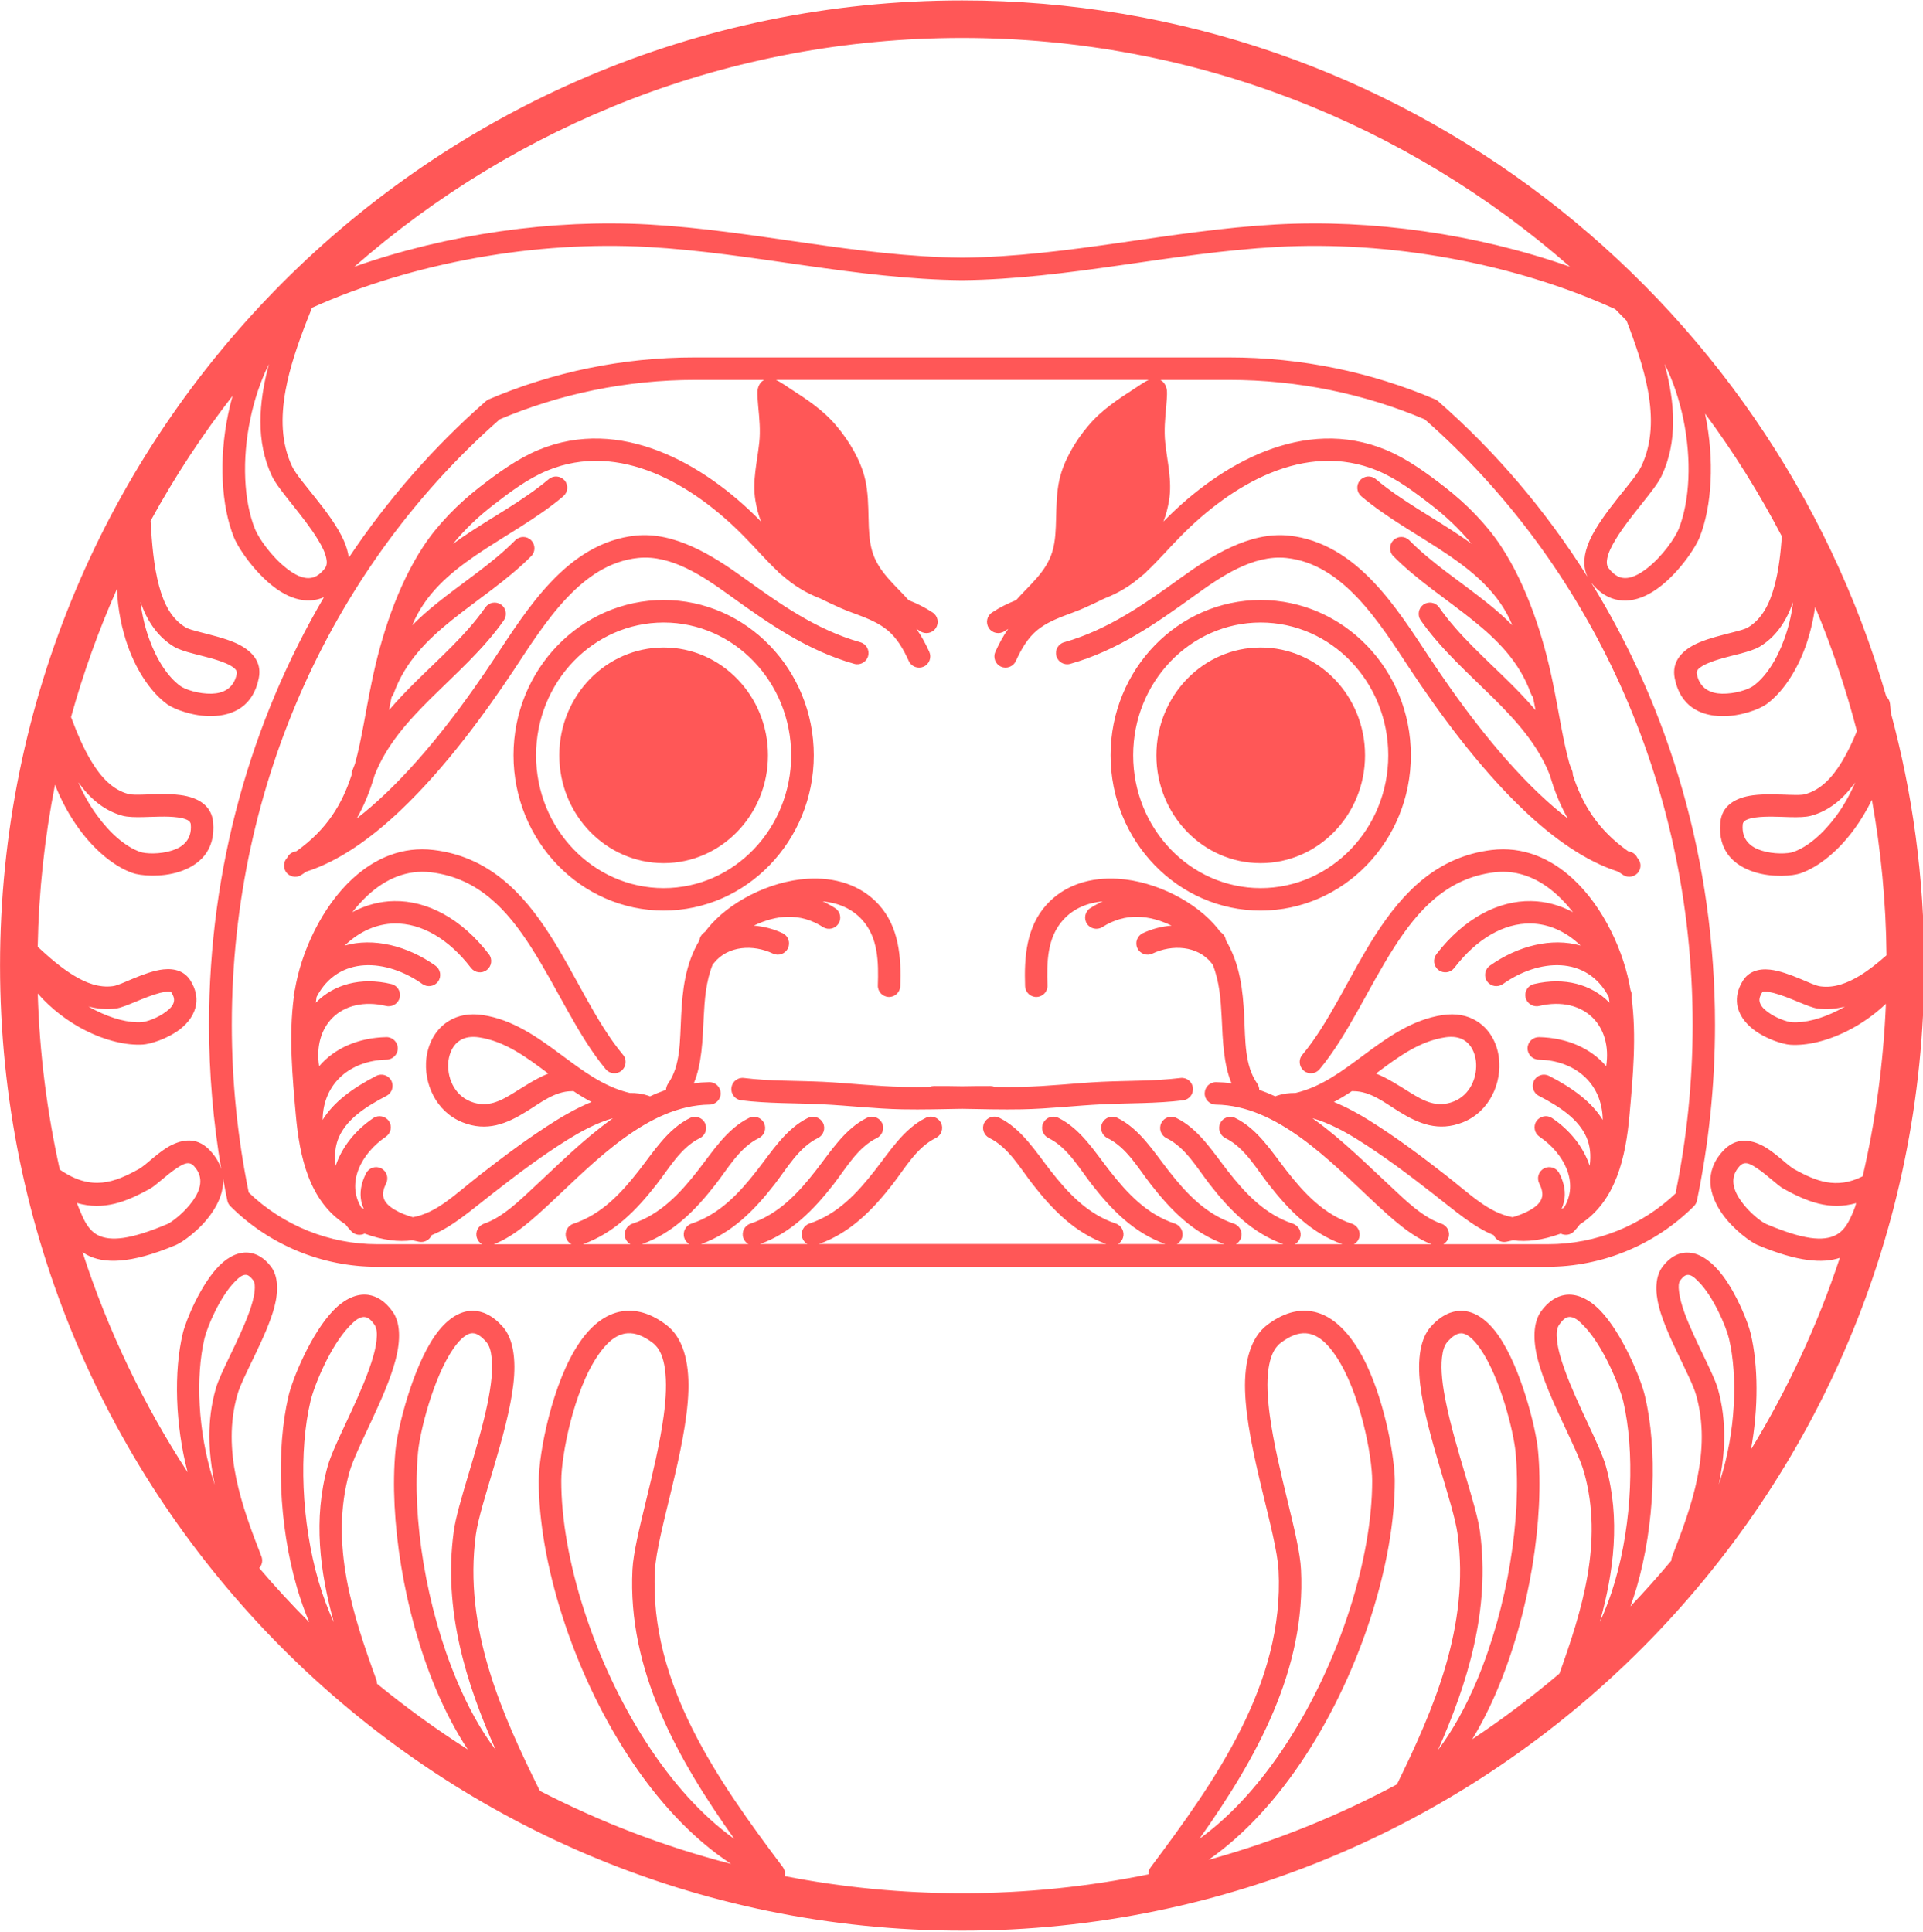 <?xml version="1.0" encoding="UTF-8"?>
<svg id="_レイヤー_2" data-name="レイヤー 2" xmlns="http://www.w3.org/2000/svg" xmlns:xlink="http://www.w3.org/1999/xlink" viewBox="0 0 406.54 408.46">
  <defs>
    <style>
      .cls-1 {
        fill: none;
      }

      .cls-2 {
        fill: #ff5757;
        fill-rule: evenodd;
      }

      .cls-3 {
        clip-path: url(#clippath);
      }
    </style>
    <clipPath id="clippath">
      <rect class="cls-1" width="406.54" height="408.46"/>
    </clipPath>
  </defs>
  <g id="_レイヤー_1-2" data-name="レイヤー 1">
    <g class="cls-3">
      <path class="cls-2" d="M399.7,150.55c4.64,17.09,7.11,35.06,7.11,53.6,0,112.63-91.14,204.06-203.4,204.06S.01,316.79.01,204.16,91.15.09,203.41.09c92.57,0,170.81,62.19,195.37,147.18.44.39.73.93.79,1.54.08.58.11,1.16.14,1.74ZM392.57,154.6c-2.33-9.02-5.31-17.8-8.84-26.27-.41,2.96-1.11,5.79-2.03,8.38-1.98,5.47-5.02,9.85-8.3,12.21-1.44,1.03-5.5,2.61-9.52,2.5-4.42-.11-8.68-2.07-9.84-8.07-.65-3.42,1.46-5.89,5.04-7.45,2.28-.99,5.16-1.66,7.54-2.28,1.24-.32,2.3-.6,2.95-.98,2.96-1.8,4.56-5.01,5.56-8.74.89-3.23,1.3-6.86,1.57-10.49-4.75-9.1-10.17-17.78-16.24-25.97.03.05.03.1.03.16,2.01,9.65,1.44,19.41-1.19,26.04-1.11,2.72-5.69,9.34-10.88,12.03-2.01,1.05-4.12,1.54-6.15,1.22-2.04-.31-4.07-1.4-5.89-3.72,16.57,26.83,26.19,58.97,26.19,93.49,0,12.77-1.33,25.21-3.82,37.18-.08.45-.33.87-.65,1.2-8.24,8.2-19.39,12.81-31.02,12.81H79.73c-11.63,0-22.78-4.6-31.02-12.81-.32-.33-.57-.74-.65-1.2-.32-1.53-.62-3.07-.89-4.61.14,2.59-.92,5.13-2.49,7.36-2.44,3.51-6.18,6.1-7.48,6.64-9.79,4.13-15.38,3.95-18.85,2.08-.3-.17-.59-.35-.9-.55,5.37,16.58,12.88,32.2,22.21,46.52-2.63-10.07-2.93-21.32-1.03-29.31.7-2.97,3.93-10.6,7.78-14.41,2.03-2.02,4.28-2.99,6.43-2.67,1.49.23,3.04,1.07,4.47,2.94,1.44,1.93,1.63,4.97.7,8.52-1.66,6.29-6.7,14.59-7.84,18.58-3.33,11.78.95,23.57,5.1,34.15.33.85.14,1.8-.46,2.46,3.36,3.96,6.89,7.78,10.57,11.46-.97-2.3-1.84-4.73-2.57-7.25-3.96-13.49-4.42-29.48-1.82-40.56.86-3.72,4.82-13.29,9.46-18.09,2.36-2.45,4.99-3.68,7.43-3.32,1.71.26,3.5,1.26,5.1,3.51,1.66,2.29,1.76,5.96.65,10.22-2.09,8.03-8.32,18.65-9.76,23.74-4.26,15.2.76,30.31,5.67,43.85.11.29.16.58.14.88,6.13,5.02,12.53,9.67,19.22,13.93-2.52-3.81-4.77-8.11-6.72-12.73-6.83-16.21-9.93-36.18-8.57-50.54.46-4.78,3.6-17.39,8.32-24.19,2.33-3.36,5.13-5.32,8-5.31,2.01.01,4.18.93,6.34,3.36,2.22,2.47,2.88,6.89,2.25,12.22-1.22,10.52-6.99,25.06-7.92,31.74-2.68,19.88,5.53,38.01,13.53,54.19,12.74,6.58,26.28,11.8,40.43,15.45-8.3-5.42-15.68-13.51-21.78-22.88-11.88-18.22-18.93-41.24-18.88-58.19,0-5.65,2.82-20.72,8.63-29.18,2.66-3.91,5.99-6.43,9.82-6.69,2.57-.18,5.42.63,8.52,2.98,3.47,2.63,4.85,7.66,4.66,13.91-.38,12.44-6.67,30.09-7.08,38.02-1.22,23.88,13.31,44.42,27.04,62.7.41.56.54,1.26.41,1.91,12.15,2.37,24.68,3.61,37.5,3.61,13.51,0,26.68-1.38,39.4-3.99-.03-.53.14-1.08.49-1.53,13.69-18.28,28.22-38.82,27.01-62.7-.41-7.92-6.7-25.57-7.08-38.02-.19-6.25,1.22-11.28,4.67-13.91,3.93-2.97,7.46-3.51,10.55-2.62,4.29,1.23,7.89,5.57,10.52,11.16,3.98,8.47,5.89,19.68,5.91,24.36.03,16.95-7.02,39.97-18.9,58.19-5.78,8.88-12.72,16.61-20.47,22.01,13.97-3.87,27.31-9.26,39.83-15.97,7.76-15.83,15.43-33.49,12.83-52.8-.9-6.69-6.67-21.22-7.92-31.74-.63-5.34.03-9.75,2.25-12.22,2.17-2.43,4.36-3.35,6.37-3.36,2.85-.02,5.67,1.94,7.97,5.31,4.72,6.8,7.86,19.41,8.32,24.19,1.36,14.36-1.73,34.32-8.57,50.54-1.57,3.76-3.36,7.31-5.34,10.55,6.42-4.27,12.58-8.91,18.44-13.89,4.74-13.21,9.35-27.86,5.2-42.59-1.43-5.09-7.67-15.71-9.76-23.74-1.11-4.27-.97-7.93.65-10.22,1.6-2.24,3.39-3.25,5.1-3.51,2.47-.36,5.07.86,7.46,3.32,4.61,4.8,8.57,14.37,9.43,18.09,2.63,11.08,2.15,27.07-1.79,40.56-.41,1.32-.81,2.62-1.28,3.89,2.98-3.14,5.86-6.36,8.65-9.69,0-.29.05-.58.16-.86,4.13-10.58,8.41-22.37,5.07-34.15-1.14-3.99-6.18-12.29-7.84-18.58-.92-3.55-.73-6.59.73-8.52,1.82-2.4,3.82-3.14,5.72-2.99,2.42.18,4.99,2.12,7.13,5,2.96,4.01,5.23,9.67,5.81,12.13,1.6,6.73,1.65,15.79.05,24.5,7.7-12.64,14.05-26.22,18.79-40.54-3.53,1.21-8.86.89-17.41-2.71-1.28-.54-5.02-3.13-7.48-6.64-2.74-3.92-3.91-8.81.19-13.25,2.44-2.64,5.23-2.6,8.03-1.28,2.77,1.31,5.48,4.29,7.1,5.18,4.47,2.45,8.81,4.29,14.4,1.46,2.74-11.79,4.39-23.98,4.91-36.47-2.44,2.32-5.21,4.24-8.03,5.67-4.31,2.19-8.7,3.23-12.2,2.99-1.52-.1-5.1-1.18-7.73-3.19-1.84-1.41-3.2-3.26-3.49-5.38-.19-1.48.08-3.14,1.19-4.93,1.19-1.93,3.22-2.66,5.75-2.39,1.95.21,4.28,1.07,6.42,1.96,1.71.71,3.23,1.45,4.23,1.58,2.9.4,5.67-.65,8.35-2.27,1.95-1.19,3.82-2.7,5.64-4.3-.11-11.2-1.17-22.18-3.09-32.86-1.09,2.2-2.31,4.26-3.66,6.1-3.42,4.71-7.57,8.06-11.36,9.41-1.65.59-6.02.97-9.81-.24-4.23-1.34-7.79-4.41-7.21-10.49.3-3.47,3.04-5.24,6.91-5.75,2.47-.32,5.43-.16,7.86-.09,1.3.03,2.39.07,3.12-.13,3.33-.9,5.78-3.54,7.78-6.84,1.19-1.96,2.25-4.16,3.17-6.45ZM331.91,56.4c-34.39-30.12-79.32-48.38-128.51-48.38S109.29,26.28,74.91,56.4c19.77-6.96,41.92-10.07,62.23-8.94,22.23,1.24,43.95,6.8,66.27,7.02,22.32-.22,44.04-5.78,66.27-7.02,20.31-1.13,42.46,1.98,62.23,8.94ZM49.25,83.59c-6.48,8.33-12.31,17.2-17.41,26.53.27,4.69.65,9.56,1.79,13.77,1,3.74,2.6,6.95,5.58,8.74.63.38,1.71.66,2.93.98,2.39.63,5.26,1.29,7.54,2.28,3.58,1.57,5.72,4.03,5.04,7.45-1.17,6-5.42,7.95-9.84,8.07-4.01.11-8.08-1.47-9.52-2.5-3.26-2.36-6.32-6.73-8.3-12.21-1.3-3.67-2.17-7.83-2.33-12.17-3.88,8.72-7.13,17.77-9.71,27.09,1.25,3.34,2.63,6.62,4.34,9.42,2.01,3.31,4.45,5.95,7.78,6.84.73.19,1.84.16,3.12.13,2.44-.07,5.4-.23,7.86.09,3.88.51,6.61,2.28,6.94,5.75.54,6.09-3.01,9.15-7.21,10.49-3.82,1.22-8.19.83-9.84.24-3.8-1.35-7.95-4.7-11.36-9.41-1.95-2.69-3.69-5.83-5.02-9.25-2.19,11.11-3.44,22.56-3.66,34.26,2.39,2.23,4.94,4.43,7.59,6.05,2.66,1.63,5.42,2.67,8.35,2.27.97-.14,2.52-.88,4.2-1.58,2.14-.89,4.47-1.75,6.43-1.96,2.52-.27,4.55.46,5.74,2.39,1.11,1.79,1.39,3.45,1.19,4.93-.3,2.12-1.63,3.97-3.47,5.38-2.63,2.01-6.23,3.09-7.76,3.19-3.47.23-7.89-.81-12.2-2.99-3.63-1.84-7.18-4.5-10.06-7.8.38,12.75,1.98,25.2,4.66,37.23.03.02.06.03.08.05,6.67,4.61,11.55,2.63,16.59-.14,1.66-.89,4.34-3.88,7.13-5.18,2.77-1.32,5.59-1.36,8,1.28,1.19,1.27,1.93,2.57,2.33,3.88-1.68-9.91-2.58-20.13-2.58-30.55,0-33.19,8.92-64.17,24.3-90.36-.68.29-1.35.48-2.03.59-2.04.32-4.15-.17-6.16-1.22-5.15-2.69-9.76-9.31-10.85-12.03-2.66-6.63-3.22-16.4-1.22-26.04.27-1.33.6-2.67.97-3.99ZM335.57,121.84c-1.01-2.15-.76-4.73.46-7.5,1.3-2.95,3.74-6.19,6.07-9.13,2.09-2.61,4.09-4.95,4.88-6.6,2.36-4.97,2.42-10.44,1.41-15.99-.9-4.9-2.63-9.87-4.47-14.68-.03-.03-.03-.05-.03-.08-.03-.02-.03-.04-.03-.06-.79-.82-1.6-1.63-2.39-2.43-21.67-9.88-47.92-14.48-71.54-13.16-22.31,1.24-44.11,6.81-66.52,7.03h-.05c-22.4-.22-44.2-5.78-66.52-7.03-23.4-1.31-49.35,3.19-70.88,12.86-.33.84-.68,1.69-1.01,2.55,0,.03-.03.05-.03.07-1.9,4.89-3.66,9.94-4.56,14.92-1,5.55-.95,11.02,1.39,15.99.79,1.65,2.82,3.99,4.88,6.6,2.36,2.94,4.77,6.18,6.07,9.13.54,1.24.9,2.45,1.03,3.59,8.24-12.35,18.01-23.48,28.96-33.07.11-.09.22-.18.35-.26.11-.08.24-.14.38-.19,13.37-5.69,28.06-8.84,43.52-8.83h112.85c15.46,0,30.16,3.15,43.53,8.83.14.05.27.11.38.19.14.08.24.16.35.26,12.09,10.59,22.72,23.06,31.48,36.98ZM354.26,252.14c2.33-11.44,3.58-23.31,3.58-35.49,0-51.55-22.07-97.63-56.65-127.99-12.69-5.36-26.68-8.33-41.35-8.33h-14.53c.49.26,1.22.93,1.38,2.2.11.98-.14,3.15-.14,3.4-.24,2.57-.48,5.07-.21,7.66.43,4.14,1.49,8.02.81,12.23-.27,1.58-.65,3.06-1.19,4.45.08-.09.19-.18.27-.27,11.91-12.08,29.53-22.02,46.75-14.88,4.53,1.88,8.7,4.94,12.55,7.93,4.4,3.42,8.76,7.8,11.82,12.48,5.48,8.33,8.95,19.07,10.93,28.79,1.3,6.27,2.09,12.01,3.53,17.21.19.47.38.96.57,1.45.11.3.14.6.14.9,2.01,6.15,5.21,11.51,11.64,16.08.16.04.3.08.46.13.71.19,1.25.67,1.52,1.28.76.78.9,1.98.3,2.92-.7,1.1-2.2,1.43-3.28.72-.38-.24-.73-.48-1.08-.72-6.81-2.17-13.61-6.97-19.88-12.93-9.73-9.21-18.31-21.16-24.03-29.77-3.23-4.9-6.83-10.6-11.22-15.24-4.13-4.33-8.95-7.74-15-8.38-7.07-.74-13.96,4.03-19.41,7.96-8.24,5.95-16.35,11.63-26.28,14.43-1.25.36-2.58-.38-2.93-1.64-.35-1.26.38-2.58,1.65-2.93,9.35-2.66,16.97-8.09,24.79-13.72,6.32-4.56,14.45-9.69,22.69-8.83,7.19.76,13.05,4.67,17.93,9.83,4.61,4.84,8.38,10.78,11.77,15.89,5.53,8.37,13.86,19.99,23.29,28.94,1.95,1.85,3.96,3.59,5.99,5.16-1.63-2.85-2.82-5.88-3.77-9.11-2.49-6.42-7.05-11.46-11.9-16.29-5.4-5.34-11.17-10.42-15.43-16.52-.73-1.07-.48-2.56.6-3.31s2.55-.48,3.31.59c4.09,5.87,9.68,10.72,14.86,15.85,1.93,1.9,3.77,3.84,5.51,5.88-.16-.91-.35-1.83-.54-2.77-.19-.22-.35-.49-.46-.79-2.41-6.68-7.07-11.29-12.26-15.46-5.58-4.49-11.77-8.46-16.81-13.55-.92-.93-.9-2.44.03-3.36s2.44-.92,3.36.02c4.91,4.96,10.95,8.81,16.41,13.19,1.9,1.51,3.69,3.08,5.37,4.77-2.69-6.55-7.78-10.92-13.4-14.77-6.18-4.21-12.99-7.8-18.52-12.49-1.01-.85-1.14-2.35-.3-3.35.86-1.01,2.36-1.13,3.36-.28,5.43,4.58,12.09,8.07,18.14,12.19.71.48,1.41.98,2.09,1.48-2.47-3.04-5.45-5.84-8.46-8.17-3.53-2.73-7.3-5.58-11.44-7.3-15.35-6.37-30.91,3.04-41.54,13.83-2.42,2.43-4.69,5.11-7.21,7.47-.14.17-.27.32-.44.46-.19.14-.35.27-.51.4-1.17,1.01-2.36,1.94-3.69,2.74-1.39.87-2.85,1.56-4.34,2.14-1.35.67-2.71,1.3-4.12,1.94-3.42,1.53-6.99,2.3-9.98,4.68-2.11,1.69-3.49,4.16-4.61,6.6-.54,1.19-1.95,1.72-3.15,1.18s-1.71-1.95-1.17-3.15c.76-1.66,1.63-3.32,2.71-4.83-.27.16-.54.33-.81.5-1.08.72-2.58.42-3.28-.68-.73-1.09-.43-2.57.68-3.29,1.63-1.08,3.33-1.92,5.07-2.6,2.87-3.25,6.37-5.95,7.67-10.27.68-2.28.73-4.65.79-7.02.08-2.74.11-5.49.7-8.16.92-4.07,3.36-8.17,6.05-11.35,2.88-3.45,6.35-5.68,10.06-8.08.19-.12,1.87-1.3,2.77-1.69h-78.8c.9.39,2.58,1.57,2.77,1.69,3.71,2.4,7.18,4.63,10.06,8.08,2.68,3.18,5.13,7.28,6.05,11.35.6,2.66.63,5.41.7,8.16.06,2.37.11,4.74.79,7.02,1.3,4.31,4.8,7.02,7.68,10.27,1.73.68,3.44,1.52,5.07,2.6,1.11.72,1.41,2.2.68,3.29-.71,1.1-2.2,1.4-3.29.68-.27-.17-.54-.34-.81-.5,1.09,1.52,1.95,3.17,2.71,4.83.54,1.2.03,2.61-1.17,3.15s-2.6.02-3.15-1.18c-1.11-2.44-2.49-4.91-4.61-6.6-2.98-2.39-6.56-3.15-9.98-4.68-1.41-.64-2.77-1.27-4.12-1.94-1.49-.58-2.96-1.27-4.34-2.14-1.33-.8-2.52-1.73-3.69-2.74-.16-.13-.33-.27-.52-.4-.16-.14-.3-.29-.44-.46-2.52-2.36-4.8-5.04-7.21-7.47-10.63-10.79-26.2-20.2-41.54-13.83-4.15,1.72-7.92,4.57-11.44,7.3-3.01,2.32-5.99,5.13-8.46,8.17.68-.5,1.39-.99,2.09-1.48,6.05-4.12,12.72-7.61,18.14-12.19,1.01-.85,2.49-.72,3.36.28.84,1,.7,2.5-.3,3.35-5.53,4.69-12.33,8.28-18.52,12.49-5.61,3.85-10.71,8.22-13.4,14.77,1.68-1.69,3.47-3.26,5.36-4.77,5.45-4.39,11.5-8.23,16.41-13.19.92-.93,2.44-.94,3.36-.02.92.93.95,2.43.03,3.36-5.04,5.08-11.22,9.06-16.81,13.55-5.18,4.17-9.84,8.78-12.26,15.46-.11.3-.27.57-.46.79-.19.94-.38,1.86-.54,2.77,1.73-2.03,3.58-3.97,5.51-5.88,5.18-5.14,10.77-9.98,14.86-15.85.76-1.07,2.22-1.34,3.31-.59,1.09.75,1.33,2.23.6,3.31-4.26,6.1-10.03,11.18-15.43,16.52-4.85,4.82-9.41,9.86-11.91,16.29-.95,3.23-2.14,6.27-3.77,9.11,2.04-1.57,4.04-3.31,5.99-5.16,9.44-8.95,17.76-20.57,23.29-28.94,3.39-5.11,7.16-11.04,11.77-15.89,4.88-5.16,10.73-9.08,17.92-9.83,8.24-.86,16.38,4.27,22.7,8.83,7.81,5.63,15.43,11.06,24.78,13.72,1.28.35,2.01,1.67,1.66,2.93-.35,1.27-1.68,2-2.93,1.64-9.93-2.81-18.04-8.48-26.28-14.43-5.45-3.93-12.34-8.7-19.42-7.96-6.05.63-10.88,4.05-14.99,8.38-4.4,4.64-8,10.35-11.23,15.24-5.72,8.61-14.29,20.56-24.02,29.77-6.27,5.96-13.07,10.76-19.88,12.93-.35.24-.7.48-1.08.72-1.08.71-2.57.39-3.28-.72-.59-.94-.46-2.15.3-2.92.27-.61.81-1.09,1.52-1.28.16-.04.3-.08.46-.13,6.42-4.57,9.63-9.93,11.63-16.08,0-.3.03-.6.14-.9.19-.49.38-.97.57-1.45,1.44-5.2,2.22-10.94,3.53-17.21,1.98-9.72,5.45-20.46,10.93-28.79,3.07-4.68,7.43-9.06,11.82-12.48,3.85-2.98,8.03-6.05,12.56-7.93,17.22-7.14,34.84,2.8,46.74,14.88.08.09.19.18.27.27-.54-1.39-.92-2.87-1.19-4.45-.68-4.21.38-8.09.82-12.23.27-2.59.03-5.08-.22-7.66,0-.24-.24-2.41-.14-3.4.16-1.28.9-1.94,1.38-2.2h0s-14.53,0-14.53,0c-14.67,0-28.66,2.97-41.35,8.33-34.57,30.36-56.65,76.44-56.65,127.99,0,12.18,1.25,24.06,3.58,35.49,7.29,7.01,17.03,10.93,27.17,10.93h22.16c-.49-.28-.9-.73-1.08-1.31-.44-1.24.24-2.59,1.46-3.02,3.96-1.33,7.67-5.01,10.63-7.77,4.93-4.56,10.3-9.97,16.27-14.26.11-.09.24-.19.38-.28-3.53.98-7.02,2.96-9.46,4.47-5.51,3.43-10.68,7.32-15.78,11.3-4.85,3.77-8.7,7.2-13.07,8.95-.44,1.01-1.52,1.62-2.66,1.41-.46-.09-.95-.2-1.44-.32-2.9.39-6.16.02-10.09-1.41-.9.46-2.06.3-2.79-.48-.46-.48-.87-.97-1.25-1.47-7.67-4.89-9.71-14.33-10.49-23.1-.73-8.18-1.52-16.76-.43-24.96-.08-.46-.03-.95.19-1.42,0-.02,0-.04.03-.06,1.3-7.94,5.64-17.56,12.26-23.61,4.69-4.29,10.49-6.82,17.11-6.01,11.5,1.4,18.74,8.88,24.59,18.01,5.42,8.44,9.6,18.32,15.43,25.3.84,1.01.68,2.51-.33,3.35s-2.49.7-3.33-.31c-5.94-7.12-10.25-17.17-15.78-25.78-5.07-7.93-11.17-14.64-21.15-15.85-5.18-.63-9.66,1.45-13.32,4.8-1.19,1.09-2.3,2.31-3.33,3.63,2.85-1.53,5.83-2.3,8.84-2.35,6.97-.11,14.21,3.66,20.04,11.24.79,1.04.59,2.54-.46,3.33-1.03.8-2.52.6-3.33-.44-4.74-6.18-10.49-9.47-16.16-9.39-3.74.06-7.38,1.62-10.55,4.67,6.07-1.75,13.23.02,19.2,4.25,1.06.76,1.33,2.24.57,3.32-.76,1.07-2.25,1.32-3.33.56-7.54-5.37-17.76-6.11-22.37,2.72-.06.41-.11.82-.17,1.23.06-.05.08-.09.14-.14,3.64-3.66,9.28-5.38,15.84-3.81,1.27.3,2.06,1.58,1.76,2.86s-1.6,2.07-2.88,1.77c-4.69-1.11-8.76-.07-11.36,2.54-2.36,2.38-3.44,5.99-2.79,10.2,3.25-3.81,8.3-6.02,14.18-6.15,1.33-.03,2.41,1.02,2.44,2.33s-1.03,2.4-2.33,2.43c-7.65.17-13.45,4.95-13.56,12.71v.04c2.31-3.76,6.29-6.7,11.33-9.31,1.17-.6,2.6-.15,3.2,1.02.59,1.17.14,2.6-1.03,3.2-4.69,2.44-8.46,5.04-10.09,8.81-.73,1.73-.97,3.7-.65,5.99,1.28-3.91,4.13-7.52,7.95-10.1,1.08-.73,2.55-.45,3.31.64.73,1.08.43,2.56-.65,3.3-5.23,3.55-8.41,9.77-5.18,14.99.16.09.35.19.54.28-.27-.54-.44-1.1-.57-1.7-.32-1.68-.1-3.62,1.03-5.84.6-1.17,2.04-1.64,3.2-1.04,1.16.59,1.63,2.03,1.03,3.2-.54,1.06-.73,1.97-.59,2.78.24,1.22,1.24,2.07,2.44,2.78,1.14.68,2.47,1.19,3.82,1.57,5.1-.93,8.9-4.83,14.13-8.91,5.23-4.08,10.55-8.06,16.19-11.58,1.98-1.23,4.61-2.72,7.43-3.88-1.33-.7-2.6-1.48-3.82-2.3-.11.01-.22.02-.33.02-3.66.02-6.59,2.46-9.68,4.35-4.07,2.52-8.27,4.31-13.45,2.23-5.67-2.28-8.24-8.33-7.62-13.58.41-3.32,2.09-6.28,4.85-7.91,1.82-1.09,4.18-1.62,7.05-1.19,6.32.95,11.47,4.59,16.62,8.42,4.45,3.29,8.9,6.73,14.48,8.06,1.36-.02,2.66.15,3.85.55.14.04.27.1.41.17,1.11-.52,2.25-.98,3.39-1.38.03-.45.17-.91.44-1.32,2.68-3.85,2.49-8.98,2.77-14.31.27-5.37.84-10.92,3.85-15.95.05-.56.33-1.1.79-1.5.16-.15.33-.3.52-.45.14-.19.27-.37.41-.56,4.42-5.52,12.96-10.02,21.1-10.54,5.72-.36,11.22,1.21,15.1,5.46,4.31,4.73,4.78,11.18,4.56,17.23-.05,1.31-1.14,2.34-2.44,2.3-1.33-.04-2.36-1.15-2.31-2.46.16-4.84.11-10.08-3.33-13.86-2.22-2.44-5.18-3.6-8.35-3.89.87.39,1.77.86,2.63,1.42,1.11.71,1.44,2.18.73,3.29-.71,1.1-2.17,1.43-3.28.72-4.91-3.14-9.98-2.54-14.61-.3,2.08.15,4.17.7,6.1,1.61,1.17.56,1.68,1.98,1.11,3.17-.57,1.19-1.98,1.69-3.17,1.13-4.12-1.96-9.52-1.73-12.5,2.02-.08.1-.16.19-.24.28-1.44,3.6-1.71,7.43-1.9,11.14-.24,5.06-.41,9.92-2.09,13.98,1.08-.14,2.17-.22,3.26-.24,1.33-.02,2.39,1.04,2.41,2.34.03,1.32-1.03,2.4-2.36,2.41-6.56.09-12.5,3.07-17.98,7.02-5.78,4.18-11.01,9.45-15.78,13.9-3.31,3.06-7.48,6.96-11.85,8.61h16.43c-.52-.28-.92-.74-1.11-1.33-.41-1.24.27-2.59,1.52-3.01,5.94-1.98,10.06-6.4,13.83-11.23,3.12-3.99,6.1-8.81,10.82-11.13,1.17-.58,2.6-.1,3.17,1.08.57,1.18.08,2.6-1.08,3.18-4.07,1.99-6.45,6.33-9.17,9.79-4.23,5.43-8.95,10.28-15.56,12.64h10.06c-.52-.28-.92-.74-1.11-1.33-.41-1.24.27-2.59,1.52-3.01,5.94-1.98,10.06-6.4,13.83-11.23,3.12-3.99,6.1-8.81,10.82-11.13,1.17-.58,2.6-.1,3.17,1.08.57,1.18.08,2.6-1.08,3.18-4.07,1.99-6.48,6.33-9.17,9.79-4.23,5.43-8.95,10.28-15.57,12.64h10.04c-.49-.28-.9-.74-1.08-1.33-.41-1.24.27-2.59,1.52-3.01,5.94-1.98,10.06-6.4,13.83-11.23,3.12-3.99,6.1-8.81,10.79-11.13,1.2-.58,2.6-.1,3.2,1.08.57,1.18.08,2.6-1.09,3.18-4.06,1.99-6.48,6.33-9.16,9.79-4.23,5.43-8.95,10.28-15.57,12.64h10.04c-.49-.28-.9-.74-1.09-1.33-.41-1.24.27-2.59,1.52-3.01,5.94-1.98,10.06-6.4,13.83-11.23,3.12-3.99,6.1-8.81,10.79-11.13,1.19-.58,2.6-.1,3.2,1.08.57,1.18.08,2.6-1.09,3.18-4.07,1.99-6.48,6.33-9.16,9.79-4.23,5.43-8.95,10.28-15.57,12.64h10.04c-.49-.28-.9-.74-1.09-1.33-.41-1.24.27-2.59,1.52-3.01,5.94-1.98,10.06-6.4,13.83-11.23,3.12-3.99,6.1-8.81,10.79-11.13,1.19-.58,2.6-.1,3.2,1.08.57,1.18.08,2.6-1.08,3.18-4.07,1.99-6.48,6.33-9.16,9.79-4.23,5.43-8.95,10.28-15.57,12.64h60.74c-6.61-2.36-11.33-7.2-15.56-12.64-2.69-3.45-5.1-7.79-9.17-9.79-1.17-.58-1.66-2.01-1.08-3.18.59-1.18,2.01-1.67,3.2-1.08,4.69,2.31,7.68,7.13,10.79,11.13,3.77,4.83,7.89,9.25,13.83,11.23,1.24.42,1.92,1.76,1.52,3.01-.19.59-.59,1.05-1.08,1.33h10.03c-6.61-2.36-11.33-7.2-15.56-12.64-2.69-3.45-5.1-7.79-9.17-9.79-1.17-.58-1.66-2.01-1.08-3.18.59-1.18,2.01-1.67,3.2-1.08,4.69,2.31,7.67,7.13,10.79,11.13,3.77,4.83,7.89,9.25,13.83,11.23,1.25.42,1.93,1.76,1.52,3.01-.19.59-.6,1.05-1.08,1.33h10.03c-6.61-2.36-11.33-7.2-15.56-12.64-2.69-3.45-5.1-7.79-9.17-9.79-1.17-.58-1.66-2.01-1.08-3.18.59-1.18,2.01-1.67,3.2-1.08,4.69,2.31,7.67,7.13,10.79,11.13,3.77,4.83,7.89,9.25,13.83,11.23,1.25.42,1.93,1.76,1.52,3.01-.19.59-.6,1.05-1.08,1.33h10.03c-6.61-2.36-11.33-7.2-15.57-12.64-2.68-3.45-5.09-7.79-9.16-9.79-1.17-.58-1.66-2.01-1.08-3.18.57-1.18,2.01-1.67,3.17-1.08,4.72,2.31,7.7,7.13,10.82,11.13,3.77,4.83,7.89,9.25,13.83,11.23,1.25.42,1.93,1.76,1.52,3.01-.19.59-.6,1.05-1.11,1.33h10.06c-6.62-2.36-11.33-7.2-15.57-12.64-2.71-3.45-5.09-7.79-9.16-9.79-1.17-.58-1.66-2.01-1.09-3.18.57-1.18,2.01-1.67,3.18-1.08,4.71,2.31,7.7,7.13,10.82,11.13,3.77,4.83,7.89,9.25,13.83,11.23,1.25.42,1.93,1.76,1.52,3.01-.19.59-.6,1.05-1.11,1.33h16.43c-4.36-1.65-8.54-5.55-11.85-8.61-4.77-4.45-10.01-9.72-15.78-13.9-5.48-3.95-11.42-6.93-17.98-7.02-1.33-.02-2.39-1.09-2.36-2.41.03-1.31,1.08-2.36,2.42-2.34,1.08.02,2.17.1,3.25.24-1.68-4.07-1.84-8.92-2.08-13.98-.19-3.7-.46-7.53-1.9-11.14-.08-.08-.16-.17-.24-.28-2.98-3.75-8.38-3.98-12.5-2.02-1.19.56-2.6.06-3.17-1.13-.57-1.18-.05-2.6,1.11-3.17,1.93-.91,4.02-1.46,6.1-1.61-4.64-2.24-9.71-2.83-14.61.3-1.11.7-2.58.38-3.28-.72-.71-1.11-.38-2.58.73-3.29.87-.56,1.77-1.03,2.63-1.42-3.17.29-6.13,1.45-8.35,3.89-3.45,3.78-3.5,9.03-3.34,13.86.06,1.31-.97,2.42-2.3,2.46-1.3.05-2.39-.98-2.44-2.3-.21-6.05.24-12.5,4.56-17.23,3.88-4.25,9.38-5.82,15.1-5.46,8.14.52,16.68,5.03,21.09,10.54.14.19.27.37.41.56.19.15.35.3.52.45.46.4.73.94.79,1.5,3.01,5.03,3.58,10.58,3.85,15.95.27,5.33.08,10.46,2.77,14.31.27.41.41.86.43,1.32,1.14.4,2.28.86,3.39,1.38.14-.07.27-.13.41-.17,1.19-.4,2.49-.56,3.85-.55,5.59-1.32,10.03-4.77,14.48-8.06,5.15-3.83,10.31-7.47,16.63-8.42,2.88-.43,5.23.1,7.05,1.19,2.77,1.64,4.45,4.59,4.85,7.91.63,5.26-1.95,11.3-7.62,13.58-5.18,2.07-9.38.28-13.45-2.23-3.09-1.9-6.02-4.33-9.68-4.35-.1,0-.21-.01-.32-.02-1.22.82-2.49,1.59-3.82,2.3,2.82,1.15,5.45,2.64,7.43,3.88,5.64,3.52,10.96,7.5,16.19,11.58,5.23,4.08,9.03,7.97,14.16,8.91,1.33-.39,2.66-.9,3.8-1.57,1.19-.71,2.2-1.56,2.44-2.78.14-.8-.06-1.71-.6-2.78-.6-1.17-.14-2.6,1.03-3.2,1.17-.6,2.6-.13,3.2,1.04,1.14,2.22,1.36,4.17,1.03,5.84-.14.59-.3,1.16-.57,1.7.19-.09.38-.18.54-.28,3.22-5.23.05-11.44-5.18-14.99-1.08-.74-1.38-2.22-.65-3.3.76-1.09,2.22-1.37,3.31-.64,3.82,2.58,6.67,6.19,7.94,10.1.33-2.29.08-4.26-.65-5.99-1.63-3.77-5.4-6.38-10.09-8.81-1.17-.6-1.63-2.04-1.03-3.2.59-1.17,2.03-1.62,3.2-1.02,5.04,2.6,9.03,5.55,11.33,9.31v-.04c-.11-7.76-5.91-12.55-13.56-12.71-1.3-.03-2.36-1.11-2.33-2.43.03-1.31,1.11-2.35,2.44-2.33,5.89.13,10.93,2.34,14.18,6.15.65-4.2-.44-7.82-2.8-10.2-2.6-2.61-6.67-3.66-11.36-2.54-1.28.3-2.58-.49-2.88-1.77s.49-2.56,1.77-2.86c6.56-1.56,12.2.16,15.83,3.81.06.05.08.09.14.14-.05-.41-.11-.82-.16-1.23-4.61-8.83-14.83-8.09-22.37-2.72-1.09.76-2.58.51-3.34-.56-.76-1.07-.48-2.56.57-3.32,5.96-4.23,13.12-6,19.2-4.25-3.17-3.05-6.81-4.6-10.55-4.67-5.67-.09-11.41,3.21-16.16,9.39-.81,1.04-2.3,1.24-3.33.44-1.06-.8-1.24-2.29-.46-3.33,5.83-7.59,13.07-11.35,20.04-11.24,3.01.05,5.99.82,8.84,2.35-1.03-1.31-2.14-2.54-3.33-3.63-3.66-3.35-8.14-5.43-13.31-4.8-9.98,1.22-16.08,7.93-21.15,15.85-5.53,8.61-9.84,18.66-15.78,25.78-.84,1.01-2.33,1.15-3.34.31-1-.84-1.17-2.34-.32-3.35,5.83-6.98,10.01-16.86,15.43-25.3,5.86-9.13,13.1-16.6,24.59-18.01,6.62-.81,12.42,1.72,17.11,6.01,6.62,6.05,10.96,15.67,12.26,23.61.03.02.03.04.03.06.22.46.27.95.19,1.42,1.09,8.2.3,16.78-.43,24.96-.79,8.78-2.82,18.21-10.49,23.1-.38.5-.79.99-1.24,1.47-.73.78-1.9.94-2.8.48-3.93,1.43-7.18,1.8-10.08,1.41-.49.12-.98.22-1.44.32-1.14.21-2.22-.4-2.66-1.41-4.37-1.76-8.22-5.19-13.07-8.95-5.1-3.98-10.28-7.86-15.78-11.3-2.44-1.52-5.94-3.49-9.46-4.47.14.09.27.18.38.28,5.96,4.29,11.33,9.7,16.27,14.26,2.95,2.77,6.67,6.44,10.63,7.77,1.22.42,1.9,1.77,1.46,3.02-.19.58-.6,1.04-1.08,1.31h22.15c10.14,0,19.88-3.92,27.17-10.93ZM392.41,254.38c-5.67,1.61-10.41-.33-15.27-2.99-1.39-.75-3.5-2.96-5.8-4.45-1.19-.79-2.47-1.57-3.55-.4-2.28,2.45-1.3,5.14.21,7.3,1.79,2.58,4.47,4.59,5.43,4.98,7.72,3.25,12.01,3.74,14.75,2.28,1.84-.99,2.74-2.86,3.6-4.89.14-.35.27-.7.41-1.06.08-.26.14-.51.22-.77ZM115.93,226.98c-.06-.04-.11-.08-.17-.11-4.5-3.35-8.95-6.7-14.48-7.54-1.6-.24-2.93-.02-3.93.58-1.52.9-2.3,2.58-2.55,4.4-.38,3.3,1.11,7.16,4.69,8.59,3.55,1.43,6.37-.14,9.16-1.86,2.36-1.46,4.74-3.05,7.27-4.05ZM290.89,226.98c2.52,1.01,4.91,2.59,7.27,4.05,2.79,1.73,5.61,3.29,9.17,1.86,3.58-1.43,5.07-5.29,4.69-8.59-.24-1.81-1.03-3.5-2.55-4.4-1.01-.6-2.33-.82-3.93-.58-5.53.84-9.98,4.18-14.48,7.54-.06.04-.11.07-.16.11ZM392.22,165.42c-.14.17-.24.34-.38.5-2.42,3.23-5.34,5.59-9.01,6.57-1.03.28-2.6.33-4.45.28-2.22-.06-4.91-.23-7.13.06-.76.1-1.49.25-2.06.53-.41.19-.7.46-.76.94-.3,3.24,1.68,4.82,3.93,5.53,2.63.84,5.64.7,6.78.3,3.09-1.09,6.34-3.92,9.14-7.73,1.49-2.06,2.84-4.42,3.93-6.97ZM338.2,342.99c1.24-2.66,2.33-5.56,3.2-8.58,3.71-12.69,4.2-27.72,1.76-38.14-.79-3.27-4.2-11.67-8.27-15.88-1.11-1.16-2.14-2.09-3.31-1.92-.68.1-1.27.67-1.92,1.57-.6.82-.63,1.99-.49,3.35.19,1.86.81,4.01,1.63,6.26,2.66,7.42,7.43,15.91,8.68,20.29,3.15,11.22,1.68,22.42-1.27,33.04ZM253.57,388.79c6.97-5.03,13.18-12.11,18.41-20.15,11.36-17.42,18.14-39.4,18.11-55.59,0-5.13-2.53-18.83-7.79-26.51-1.73-2.55-3.74-4.46-6.23-4.64-1.6-.11-3.36.55-5.31,2.03-1.52,1.15-2.22,3.09-2.58,5.43-.41,2.85-.22,6.26.27,9.91,1.57,11.73,6.27,25.73,6.59,32.56,1.08,21.24-9.49,40.06-21.47,56.96ZM363.36,313.87c.14-.39.24-.77.38-1.15,3.15-9.9,3.69-21.6,1.79-29.68-.6-2.5-3.28-8.93-6.51-12.12-.79-.79-1.52-1.47-2.36-1.35-.52.08-.92.49-1.41,1.11-.41.56-.41,1.36-.3,2.27.14,1.42.6,3.05,1.22,4.76,2.15,5.82,5.99,12.46,7,15.91,1.92,6.81,1.6,13.63.19,20.26ZM16.25,254.35c.24.63.49,1.25.76,1.86.84,2.03,1.77,3.9,3.58,4.89,2.74,1.46,7.05.97,14.76-2.28.95-.4,3.63-2.4,5.45-4.98,1.52-2.16,2.47-4.85.19-7.3-1.06-1.17-2.33-.39-3.55.4-2.28,1.48-4.42,3.7-5.81,4.45-4.88,2.68-9.65,4.63-15.38,2.96ZM70.57,342.99c-2.93-10.61-4.42-21.81-1.28-33.04,1.24-4.39,6.02-12.87,8.68-20.29.81-2.25,1.44-4.4,1.63-6.26.14-1.36.11-2.53-.46-3.35-.65-.91-1.25-1.47-1.95-1.57-1.14-.17-2.2.76-3.31,1.92-4.07,4.21-7.48,12.61-8.24,15.88-2.47,10.41-1.98,25.44,1.73,38.14.9,3.03,1.95,5.92,3.2,8.58ZM390.05,212.82c-1.93.51-3.85.68-5.83.41s-5.91-2.43-9.28-3.29c-.65-.16-1.24-.28-1.79-.26-.28,0-.52-.02-.65.2-.41.65-.6,1.24-.52,1.78.14.93.84,1.63,1.65,2.24,1.77,1.35,4.15,2.16,5.18,2.23,2.79.18,6.29-.74,9.73-2.49.48-.26.97-.53,1.49-.81ZM56.84,77c-1.79,3.64-3.09,7.59-3.91,11.55-1.81,8.63-1.41,17.38.98,23.31.73,1.83,3.44,5.81,6.72,8.34,1.63,1.27,3.39,2.25,5.13,1.98,1.06-.16,2.01-.83,2.93-2.03.44-.58.46-1.3.3-2.07-.24-1.25-.92-2.59-1.77-3.98-3.04-5.03-8.3-10.4-9.73-13.45-3.44-7.28-2.82-15.47-.65-23.64ZM155.22,388.79c-12.02-16.91-22.59-35.72-21.51-56.96.35-6.82,5.04-20.83,6.61-32.56.49-3.65.65-7.06.24-9.91-.35-2.34-1.06-4.28-2.57-5.43-1.95-1.48-3.69-2.14-5.32-2.03-2.49.18-4.47,2.09-6.23,4.64-5.26,7.68-7.78,21.38-7.78,26.51-.03,16.19,6.78,38.17,18.11,55.59,5.23,8.04,11.44,15.13,18.44,20.15ZM29.7,127.31c.35,2.76.97,5.4,1.84,7.79,1.6,4.43,3.96,8.05,6.61,9.96.98.71,3.82,1.68,6.59,1.61,2.36-.06,4.69-1.03,5.32-4.22.08-.47-.14-.81-.46-1.11-.49-.43-1.11-.77-1.82-1.08-2.09-.9-4.69-1.47-6.83-2.04-1.79-.46-3.31-.96-4.2-1.51-3.22-1.95-5.4-5.04-6.83-8.82-.08-.19-.14-.39-.21-.58ZM16.55,165.42c1.11,2.55,2.44,4.91,3.96,6.97,2.77,3.81,6.02,6.64,9.11,7.73,1.14.41,4.15.55,6.78-.3,2.25-.71,4.23-2.29,3.93-5.53-.06-.47-.35-.74-.76-.94-.57-.28-1.28-.43-2.06-.53-2.22-.29-4.91-.11-7.13-.06-1.82.05-3.42,0-4.45-.28-3.64-.98-6.59-3.34-9-6.57-.14-.17-.24-.33-.38-.5ZM18.74,212.82c.49.29.98.56,1.49.81,3.44,1.74,6.94,2.67,9.71,2.49,1.03-.07,3.42-.88,5.18-2.23.81-.61,1.55-1.31,1.66-2.24.08-.54-.11-1.13-.52-1.78-.14-.21-.38-.19-.65-.2-.54-.02-1.14.1-1.79.26-3.33.86-7.29,3.02-9.24,3.29-1.98.27-3.93.1-5.83-.41ZM45.4,313.87c-1.38-6.63-1.73-13.45.22-20.26.97-3.44,4.83-10.08,6.97-15.91.63-1.71,1.11-3.33,1.24-4.76.08-.91.08-1.71-.32-2.27-.49-.62-.9-1.03-1.39-1.11-.84-.13-1.6.56-2.39,1.35-3.22,3.19-5.91,9.62-6.51,12.12-1.9,8.08-1.36,19.78,1.79,29.68.14.39.27.77.38,1.15ZM379.07,127.31c-.08.2-.14.39-.22.58-1.41,3.78-3.58,6.86-6.81,8.82-.92.55-2.44,1.05-4.2,1.51-2.17.56-4.77,1.14-6.83,2.04-.73.31-1.35.66-1.84,1.08-.32.3-.54.64-.46,1.11.62,3.2,2.95,4.16,5.31,4.22,2.77.07,5.61-.9,6.59-1.61,2.66-1.91,5.02-5.53,6.61-9.96.87-2.4,1.52-5.03,1.85-7.79ZM351.92,77c2.2,8.17,2.79,16.36-.65,23.64-1.44,3.05-6.7,8.42-9.73,13.45-.84,1.39-1.52,2.73-1.76,3.98-.14.77-.14,1.49.3,2.07.92,1.2,1.9,1.87,2.93,2.03,1.73.27,3.5-.71,5.15-1.98,3.28-2.53,5.99-6.51,6.73-8.34,2.36-5.93,2.77-14.68.97-23.31-.84-3.96-2.11-7.92-3.93-11.55ZM303.95,370.09c3.17-4.18,5.94-9.24,8.27-14.76,6.51-15.48,9.49-34.54,8.19-48.24-.41-4.34-3.22-15.78-7.48-21.93-.73-1.06-1.49-1.95-2.3-2.56-.57-.41-1.14-.7-1.73-.69-.95,0-1.84.64-2.88,1.78-.71.79-1.01,1.95-1.17,3.32-.3,2.68.11,6.06.87,9.69,2.01,9.84,6.37,21.4,7.16,27.15,2.22,16.6-2.63,32.07-8.92,46.26ZM203.41,234.44c-4.2.07-8.41.19-12.61.11-5.69-.1-11.42-.8-17.11-1.07-5.61-.27-11.42-.14-17-.84-1.3-.17-2.22-1.35-2.06-2.65.16-1.31,1.33-2.23,2.63-2.07,5.48.68,11.15.55,16.68.81,5.64.27,11.28.96,16.95,1.07,1.9.04,3.8.03,5.69,0,.27-.11.57-.17.87-.17,2.01-.01,3.98.01,5.96.05,1.98-.04,3.96-.06,5.97-.05.3,0,.59.06.86.17,1.9.02,3.8.03,5.69,0,5.67-.1,11.31-.8,16.95-1.07,5.53-.26,11.2-.13,16.68-.81,1.3-.16,2.47.76,2.63,2.07.17,1.3-.76,2.48-2.06,2.65-5.59.7-11.39.57-17.01.84-5.69.27-11.42.97-17.11,1.07-4.2.08-8.41-.04-12.61-.11ZM140.31,126.86c17.46,0,31.73,14.69,31.73,32.83s-14.27,32.84-31.73,32.84-31.75-14.69-31.75-32.84,14.26-32.83,31.75-32.83ZM140.31,131.62c-14.91,0-26.98,12.6-26.98,28.08s12.07,28.08,26.98,28.08,26.95-12.6,26.95-28.08-12.07-28.08-26.95-28.08ZM140.31,136.9c12.15,0,22.05,10.19,22.05,22.8s-9.9,22.8-22.05,22.8-22.07-10.19-22.07-22.8,9.9-22.8,22.07-22.8ZM266.51,126.86c17.49,0,31.76,14.69,31.76,32.83s-14.27,32.84-31.76,32.84-31.72-14.69-31.72-32.84,14.26-32.83,31.72-32.83ZM266.51,131.62c-14.89,0-26.95,12.6-26.95,28.08s12.07,28.08,26.95,28.08,26.98-12.6,26.98-28.08-12.06-28.08-26.98-28.08ZM266.51,136.9c12.18,0,22.07,10.19,22.07,22.8s-9.9,22.8-22.07,22.8-22.04-10.19-22.04-22.8,9.9-22.8,22.04-22.8ZM104.84,370.09c-6.32-14.19-11.17-29.66-8.92-46.26.76-5.76,5.13-17.31,7.16-27.15.73-3.64,1.17-7.02.84-9.69-.14-1.37-.46-2.53-1.17-3.32-1.03-1.14-1.92-1.77-2.84-1.78-.63,0-1.19.28-1.73.69-.84.61-1.6,1.51-2.33,2.56-4.26,6.16-7.08,17.59-7.48,21.93-1.3,13.71,1.68,32.77,8.21,48.24,2.31,5.52,5.07,10.58,8.27,14.76Z"/>
    </g>
  </g>
</svg>